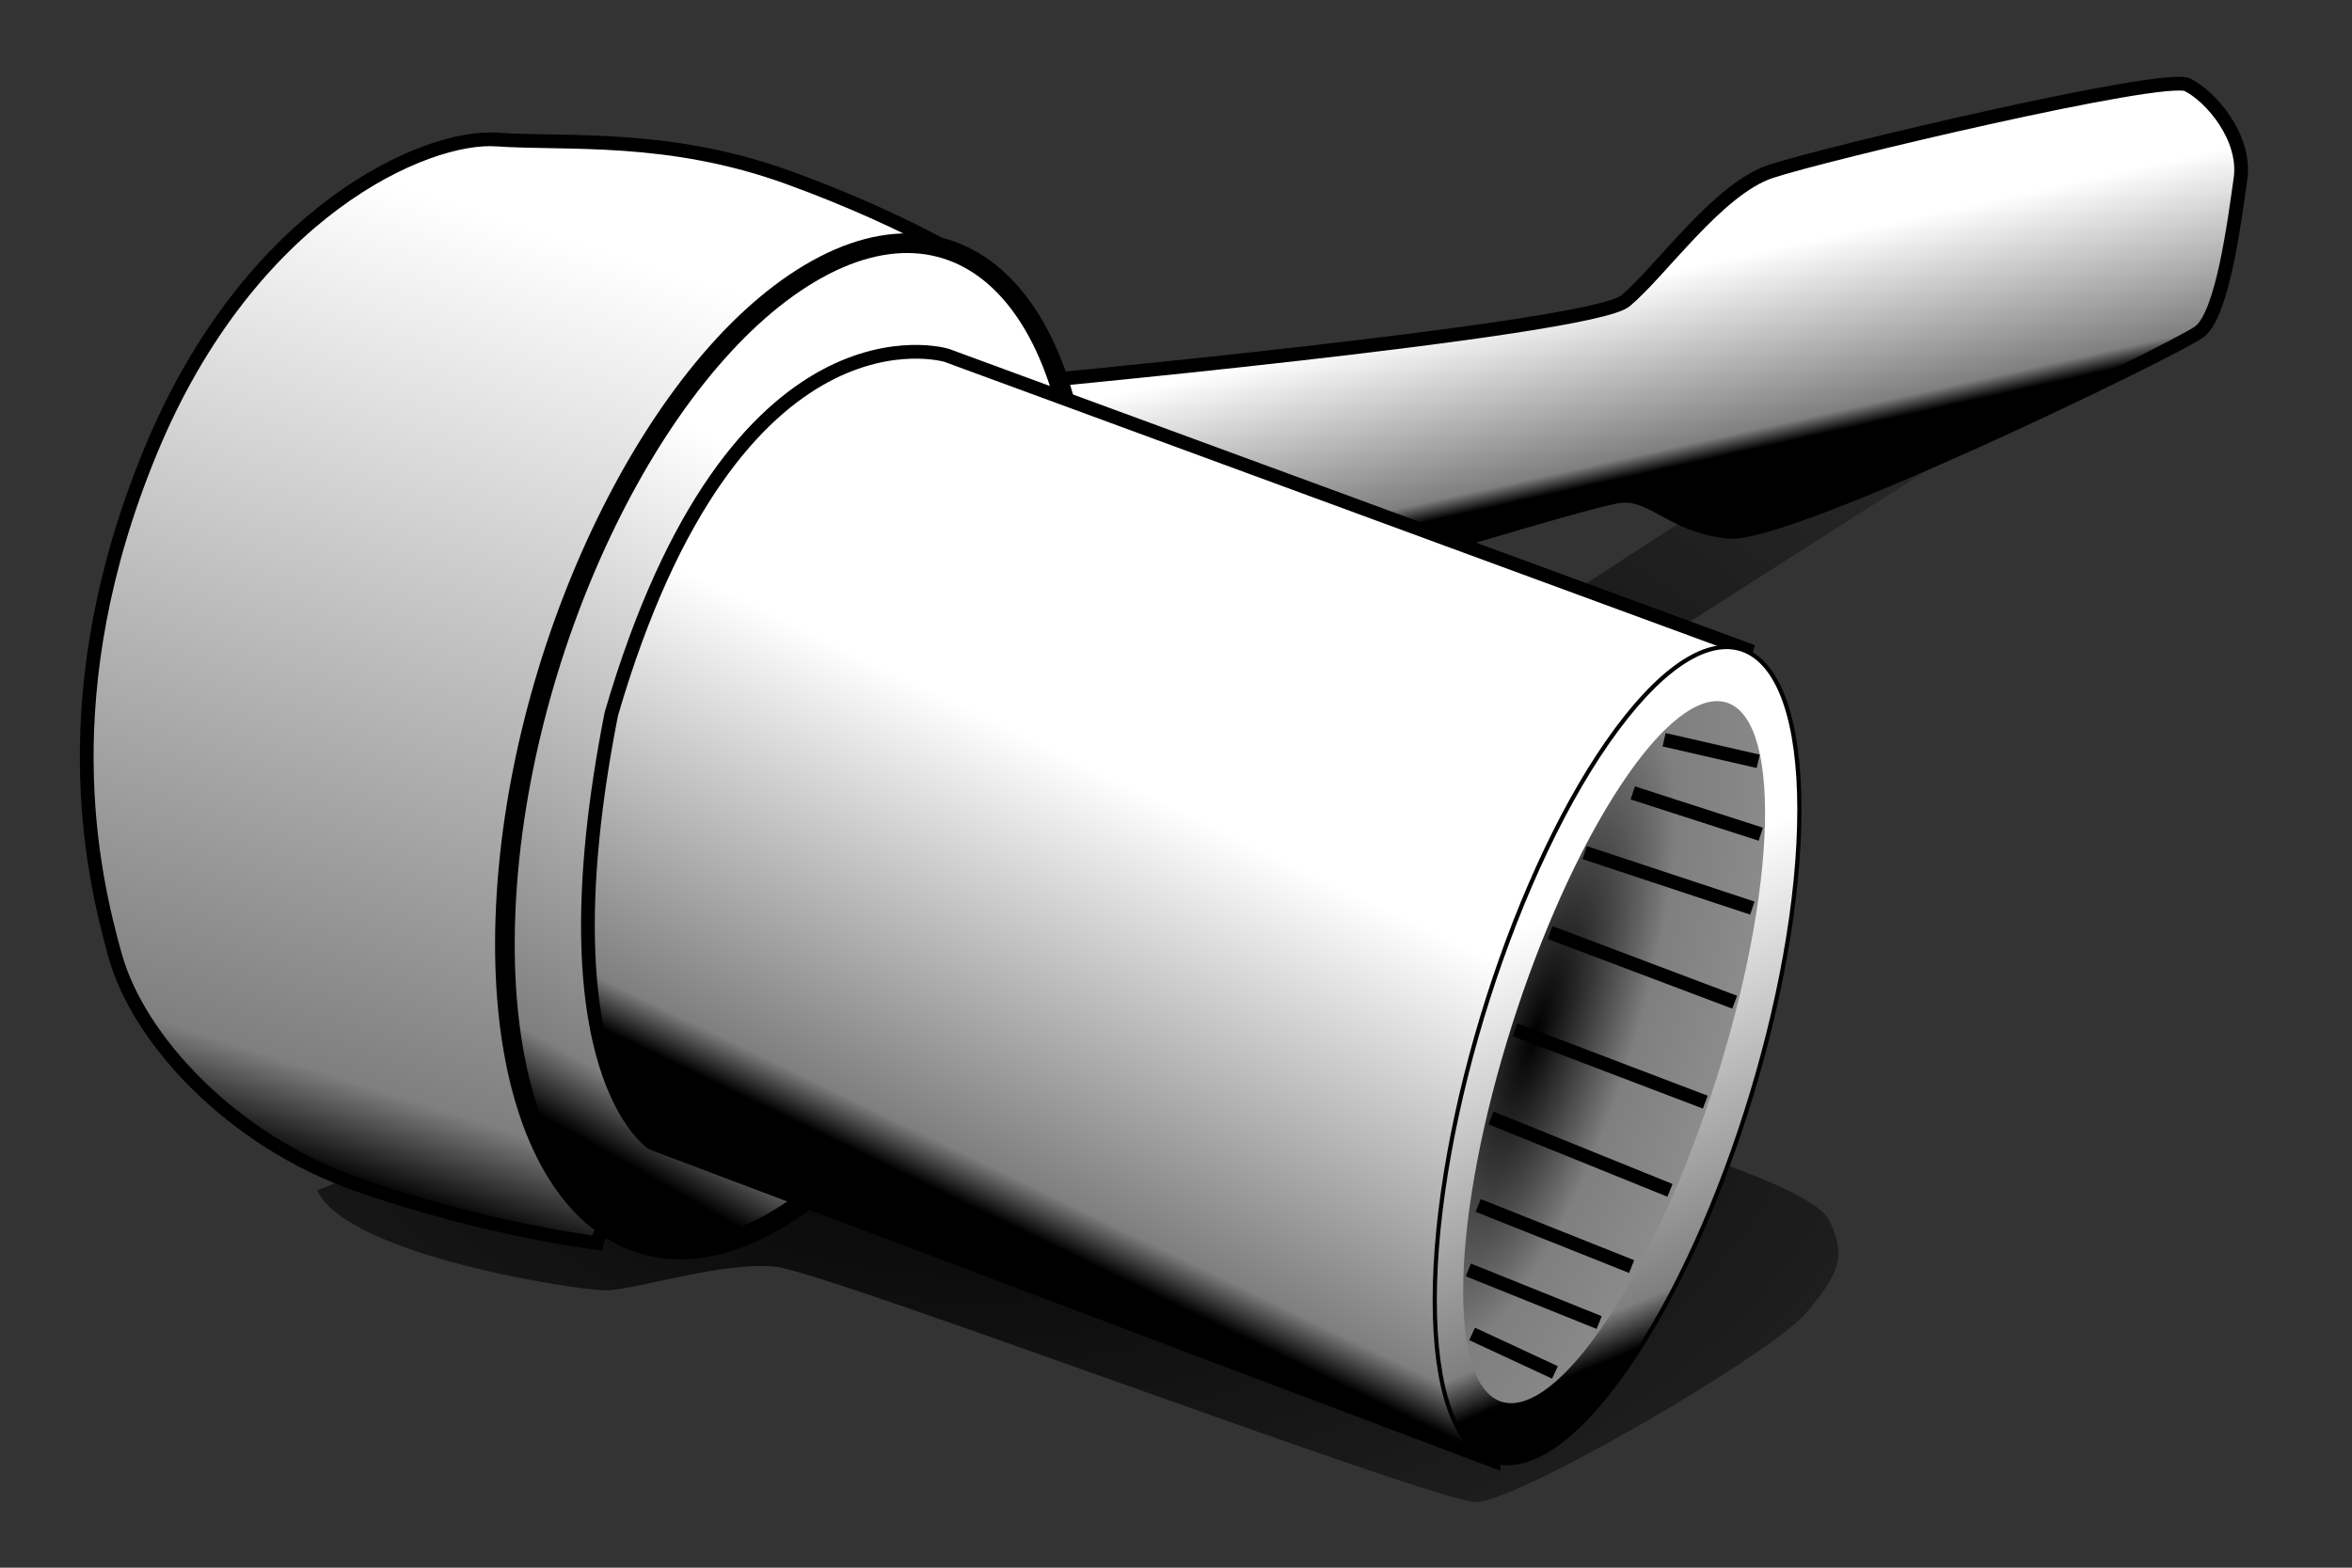 <svg xmlns="http://www.w3.org/2000/svg" xmlns:xlink="http://www.w3.org/1999/xlink" viewBox="0 0 562.5 375" version="1.0"><rect x="0" y="0" width="562.5" height="375" fill="#333333" stroke="none"/><defs><linearGradient id="a"><stop offset="0"/><stop stop-color="#7f7f7f" offset=".1"/><stop stop-color="#fff" offset="1"/></linearGradient><linearGradient id="g" y2="185.32" xlink:href="#a" gradientUnits="userSpaceOnUse" y1="217.99" gradientTransform="matrix(1.524 -2.051 0 2.696 -387.26 727)" x2="488.59" x1="471.43"/><linearGradient id="f" y2="306.69" xlink:href="#a" gradientUnits="userSpaceOnUse" y1="336.33" gradientTransform="matrix(3.396 0 0 3.175 -1019.9 -788.05)" x2="378.65" x1="363.37"/><linearGradient id="e" y2="201.22" xlink:href="#a" gradientUnits="userSpaceOnUse" y1="232.45" gradientTransform="matrix(2.41 -1.435 -.132 3.908 -1006.2 85.452)" x2="517.52" x1="495.58"/><linearGradient id="d" y2="230.99" xlink:href="#a" gradientUnits="userSpaceOnUse" y1="293.85" gradientTransform="matrix(2.958 .207 -.254 3.627 -951.86 -867.4)" x2="378.58" x1="366.16"/><linearGradient id="c" y2="412.8" xlink:href="#a" gradientUnits="userSpaceOnUse" y1="430.07" gradientTransform="matrix(5.187 0 0 2.079 -1019.9 -788.05)" x2="269.09" x1="278.67"/><radialGradient id="h" fx="493.7" fy="193.01" xlink:href="#a" gradientUnits="userSpaceOnUse" cy="196.09" cx="494.88" gradientTransform="matrix(1.26 -2.121 .071 2.005 -268.61 907.3)" r="264.02"/><radialGradient id="b" fx="305.6" gradientUnits="userSpaceOnUse" cy="390.82" cx="304.63" gradientTransform="matrix(4.102 0 0 2.629 -1019.9 -788.05)" r="95.977"><stop offset="0"/><stop stop-opacity="0" offset="1"/></radialGradient></defs><path d="M75.868 284.74c7.034 15.47 61.892 23.91 68.922 23.91 7.04 0 28.13-7.03 40.79-5.63 12.66 1.41 157.55 56.27 167.39 56.27 9.85 0 70.33-35.17 78.77-45.01 8.44-9.85 9.85-14.07 5.63-22.51s-49.23-21.1-49.23-21.1l-64.71-84.4 70.33-30.94 81.59-52.05-66.11 16.88-132.23 85.81-201.14 78.77z" fill="url(#b)" fill-rule="evenodd"/><path d="M239.04 92.031S380.3 79 388.74 71.967s22.06-26.725 34.71-30.945c12.66-4.22 94.1-23.542 99.72-20.729 5.63 2.813 14.07 12.66 12.66 22.506s-4.22 32.352-9.84 36.572c-5.63 4.22-98.47 49.229-112.53 47.829-14.07-1.41-18.29-9.85-26.73-8.44-8.44 1.4-63.3 18.28-63.3 18.28l-84.39-45.009z" fill-rule="evenodd" stroke="#000" stroke-width="3.284" fill="url(#c)"/><path d="M142.6 297.31s-26.57-3.27-56.846-13.85c-30.281-10.58-52.563-34.7-58.204-54.83-5.641-20.14-15.323-63.12 8.447-120.68 23.77-57.556 65.933-75.756 82.773-74.577s40.99-1.361 69.86 9.121c28.88 10.481 50.55 23.278 53.06 27.684s-99.09 227.13-99.09 227.13z" fill-rule="evenodd" stroke="#000" stroke-width="3.284" fill="url(#d)"/><path d="M258.75 137.5c-2.12 62.47-34.7 131.49-72.77 154.15-38.08 22.66-67.24-9.61-65.12-72.08 2.11-62.47 34.69-131.48 72.77-154.15 38.08-22.661 67.23 9.609 65.12 72.08z" stroke="#000" stroke-width="4.696" fill="url(#e)"/><path d="M357.19 349.44l-201.14-75.96s-26.73-16.88-9.85-102.68c29.54-101.28 80.18-85.803 80.18-85.803l191.3 70.333-60.49 194.11z" fill-rule="evenodd" stroke="#000" stroke-width="3.284" fill="url(#f)"/><path d="M430.34 193.73c0 43.08-19.53 104.27-43.61 136.67s-43.6 23.73-43.6-19.36c0-43.08 19.52-104.27 43.6-136.67s43.61-23.73 43.61 19.36z" stroke="#000" fill="url(#g)"/><path fill="url(#h)" d="M422.07 191c1.13 32.05-14.08 85.2-33.98 118.72-19.91 33.51-36.96 34.69-38.1 2.64s14.08-85.2 33.98-118.71c19.9-33.52 36.96-34.7 38.1-2.65z"/><path d="M352.07 319.08l19.81 9.21M351.16 303.77l31.3 12.59M353.52 288.35l36.7 14.62M356.6 267.42l42.79 17.32M362.34 246.32l45.49 17.32M370.72 223.08l44.14 16.65M379 203.96l40.08 13.26M390.49 189.67l30.62 9.88M397.98 176.95l22.51 5.16" stroke="#000" stroke-width="3.284" fill="none"/></svg>